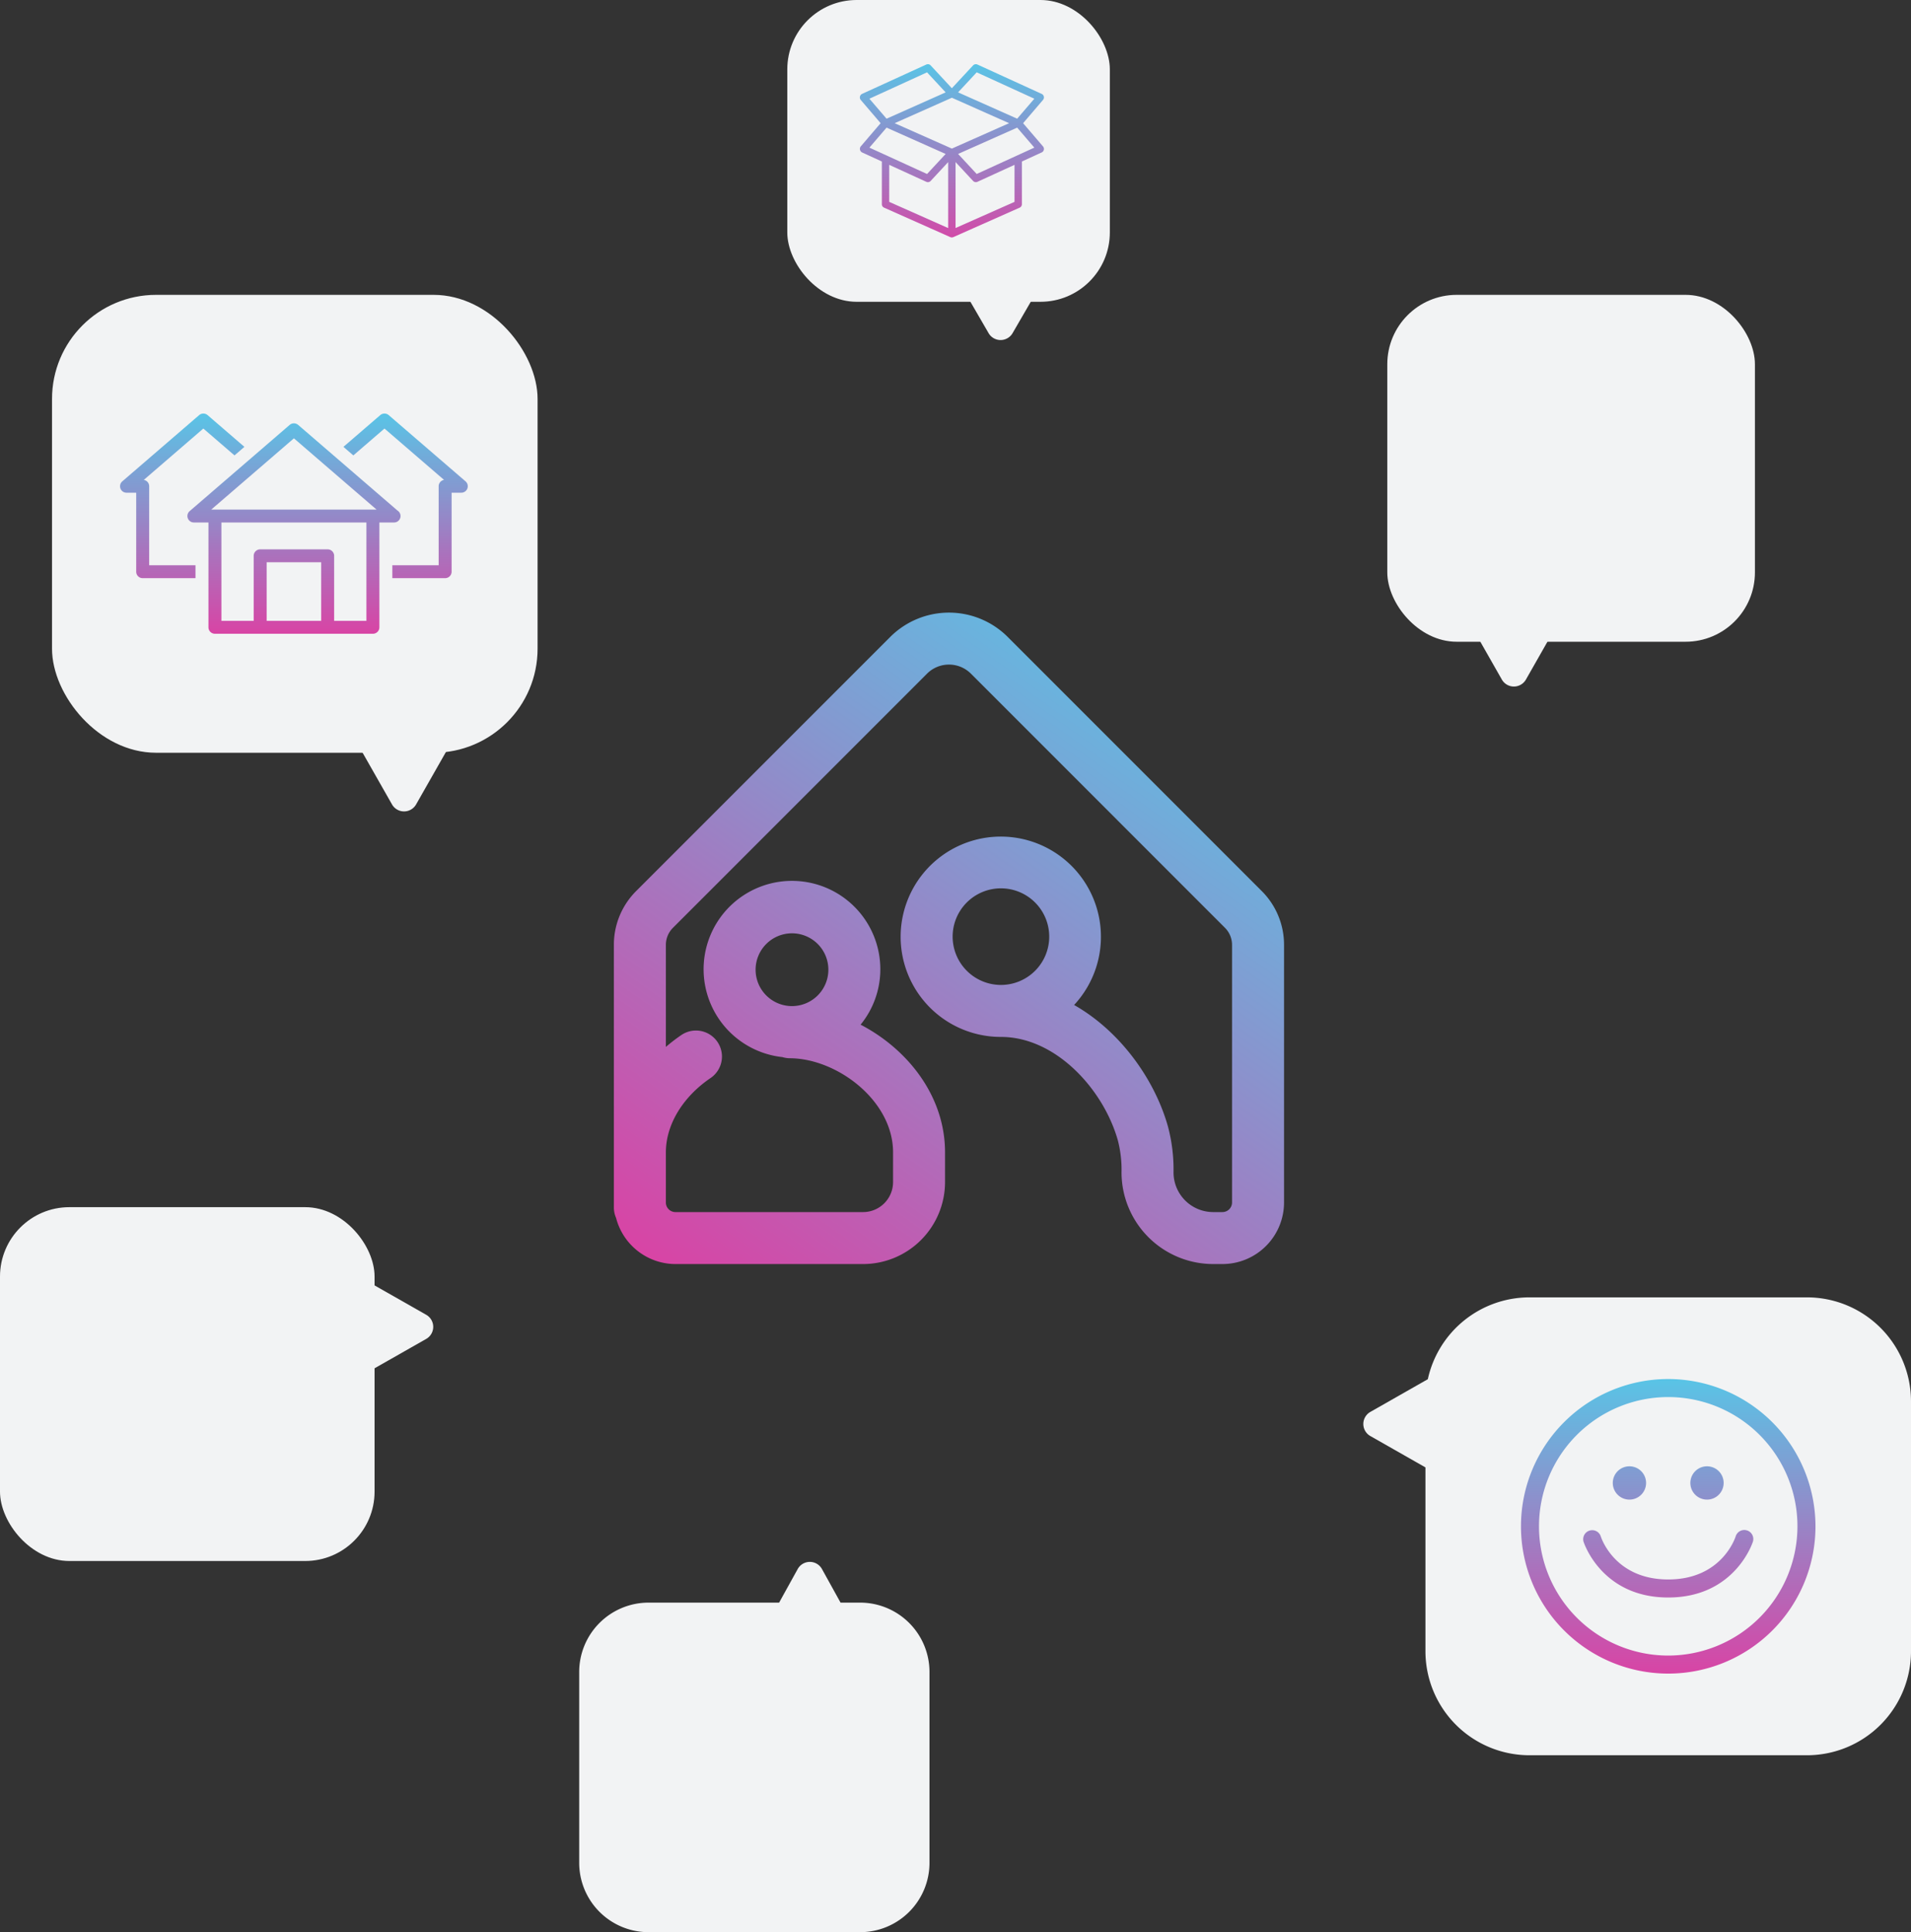 <svg xmlns="http://www.w3.org/2000/svg" xmlns:xlink="http://www.w3.org/1999/xlink" width="551" height="557" viewBox="0 0 551 557">
  <rect x="0" y="0" width="551" height="557" fill="#333333" stroke="none"/>
  <defs>
    <linearGradient id="linear-gradient" x1="0.791" x2="0.062" y2="1" gradientUnits="objectBoundingBox">
      <stop offset="0" stop-color="#59c4e6"/>
      <stop offset="1" stop-color="#d844a5"/>
    </linearGradient>
    <linearGradient id="linear-gradient-2" x1="0.5" y1="0" x2="0.5" y2="1" xlink:href="#linear-gradient"/>
  </defs>
  <g id="pic" transform="translate(-252 -1441)">
    <path id="Path_132" data-name="Path 132" d="M186.786,80.25,113.528,6.987a23.956,23.956,0,0,0-33.82,0L6.434,80.256A21.857,21.857,0,0,0,0,95.8v75.694a7.4,7.4,0,0,0,.634,3,17.728,17.728,0,0,0,17.112,13.3h54.1A23.658,23.658,0,0,0,95.483,164.16V155.6c0-16.286-10.811-29.768-24.346-36.816a25.22,25.22,0,0,0,5.688-15.844,25.477,25.477,0,1,0-28.243,25.194,7.514,7.514,0,0,0,2.09.331c13.509,0,29.827,12.107,29.827,27.135v8.562a8.66,8.66,0,0,1-8.647,8.652h-54.1a2.765,2.765,0,0,1-2.761-2.761V155.6c0-7.938,4.819-15.95,12.885-21.43a7.493,7.493,0,0,0-8.418-12.4,50.235,50.235,0,0,0-4.467,3.428V95.8a6.957,6.957,0,0,1,2.052-4.947L90.306,17.585a8.95,8.95,0,0,1,12.624,0l73.258,73.269a6.952,6.952,0,0,1,2.047,4.947V170.05a2.764,2.764,0,0,1-2.756,2.761h-2.692a11.441,11.441,0,0,1-11.424-11.435,48.017,48.017,0,0,0-1.621-13.279c-3.774-13.418-13.647-27.39-27.044-34.987a28.875,28.875,0,1,0-21.1,9.207c15.854,0,29.592,15.172,33.718,29.843a33.744,33.744,0,0,1,1.056,9.217,26.446,26.446,0,0,0,26.415,26.415h2.692a17.763,17.763,0,0,0,17.747-17.741V95.8a21.866,21.866,0,0,0-6.44-15.55M51.348,92.448a10.491,10.491,0,1,1-10.486,10.491A10.5,10.5,0,0,1,51.348,92.448m46.326.96A13.924,13.924,0,1,1,111.6,107.332,13.943,13.943,0,0,1,97.674,93.407" transform="translate(429 1617.604)" fill="url(#linear-gradient)"/>
    <g id="Group_272" data-name="Group 272" transform="translate(10 35)">
      <g id="Group_266" data-name="Group 266" transform="translate(74)">
        <rect id="Rectangle_110" data-name="Rectangle 110" width="140" height="132" rx="30" transform="translate(183 1491)" fill="#f2f3f4"/>
        <path id="Union_7" data-name="Union 7" d="M27.361,63.481a1.865,1.865,0,0,1-1.869-1.86V31.4h-4.2a1.86,1.86,0,0,1-1.226-3.267L48.908,3.272a1.881,1.881,0,0,1,2.447,0L79.989,27.958A1.859,1.859,0,0,1,79.01,31.4H74.776V61.62a1.865,1.865,0,0,1-1.869,1.86Zm32.5-24.331a1.865,1.865,0,0,1,1.869,1.86V59.76h9.306V31.4H29.227V59.76h9.307V41.01a1.865,1.865,0,0,1,1.869-1.86ZM42.27,59.76H57.993V42.87H42.27ZM26.3,27.682H73.959L50.132,7.141ZM6.528,47.454a1.865,1.865,0,0,1-1.869-1.86V22.818H1.868A1.859,1.859,0,0,1,.645,19.551L22.8.456a1.875,1.875,0,0,1,2.447,0L35.855,9.6,33,12.065,24.017,4.321,6.849,19.125A1.863,1.863,0,0,1,8.4,20.958V43.733H21.749v3.72Zm71.983,0V43.731H91.867V20.955a1.862,1.862,0,0,1,1.547-1.833l-17.17-14.8-8.98,7.744L64.409,9.6,75.021.454a1.875,1.875,0,0,1,2.447,0L99.618,19.549A1.859,1.859,0,0,1,98.4,22.815H95.6V45.591a1.865,1.865,0,0,1-1.869,1.86Z" transform="translate(202.613 1525.218)" fill="url(#linear-gradient-2)"/>
      </g>
      <path id="Polygon_4" data-name="Polygon 4" d="M13.023,6.11a4,4,0,0,1,6.953,0L29.6,23.022A4,4,0,0,1,26.122,29H6.878A4,4,0,0,1,3.4,23.022Z" transform="translate(375 1644) rotate(180)" fill="#f2f3f4"/>
    </g>
    <g id="Group_271" data-name="Group 271" transform="translate(0 -17)">
      <rect id="Rectangle_249" data-name="Rectangle 249" width="106" height="100" rx="20" transform="translate(652 1543)" fill="#f2f3f4"/>
      <g id="Layer_2" data-name="Layer 2" transform="translate(680.91 1568.911)">
        <path id="Path_73" data-name="Path 73" d="M49.627,47.2,36.9,34.477A19.795,19.795,0,1,0,34.477,36.9L47.2,49.626A1.718,1.718,0,1,0,49.628,47.2ZM5.47,21.788A16.318,16.318,0,1,1,21.788,38.107,16.318,16.318,0,0,1,5.47,21.788Z" transform="translate(-1.951 -1.951)" fill="url(#linear-gradient-2)"/>
      </g>
      <path id="Polygon_5" data-name="Polygon 5" d="M13.023,6.11a4,4,0,0,1,6.953,0L29.6,23.022A4,4,0,0,1,26.122,29H6.878A4,4,0,0,1,3.4,23.022Z" transform="translate(705 1660) rotate(180)" fill="#f2f3f4"/>
    </g>
    <g id="Group_273" data-name="Group 273" transform="translate(479 1441)">
      <rect id="Rectangle_249-2" data-name="Rectangle 249" width="93" height="87" rx="20" transform="translate(0 0)" fill="#f2f3f4"/>
      <path id="Polygon_5-2" data-name="Polygon 5" d="M11.04,5.966a4,4,0,0,1,6.92,0l7.556,13.027A4,4,0,0,1,22.056,25H6.944a4,4,0,0,1-3.46-6.007Z" transform="translate(76 102) rotate(180)" fill="#f2f3f4"/>
      <g id="Group_275" data-name="Group 275" transform="translate(20.929 18.507)">
        <path id="Path_136" data-name="Path 136" d="M19.591,955.37a1.058,1.058,0,0,0-.365.083l-18.6,8.5a1.149,1.149,0,0,0-.365,1.66l5.778,6.758L.264,979.114a1.175,1.175,0,0,0,.365,1.66l5.762,2.64v12.337a1.088,1.088,0,0,0,.631.963l19.111,8.5a1.077,1.077,0,0,0,.863,0l19.144-8.5a1.088,1.088,0,0,0,.631-.963V983.414l5.762-2.64a1.114,1.114,0,0,0,.365-1.661l-5.778-6.741,5.778-6.758a1.114,1.114,0,0,0-.365-1.661l-18.6-8.5a1.111,1.111,0,0,0-1.229.249l-6.127,6.592L20.454,955.7a1.079,1.079,0,0,0-.863-.332Zm-.166,2.341,5.363,5.778L7.752,971.077,2.8,965.316Zm14.313,0,16.62,7.6-4.948,5.762-17.036-7.588Zm-7.156,7.322,16.5,7.339-16.5,7.322-16.5-7.322ZM7.752,973.651l17.036,7.588-5.363,5.778-16.62-7.6Zm37.658,0,4.948,5.761-16.62,7.6-5.363-5.778ZM25.519,983.58v19.028l-17-7.555V984.377l10.709,4.9a1.092,1.092,0,0,0,1.229-.249Zm2.125,0,5.064,5.446a1.092,1.092,0,0,0,1.229.249l10.709-4.9v10.676l-17,7.538Z" transform="translate(-0.057 -955.365)" fill="url(#linear-gradient-2)"/>
      </g>
    </g>
    <g id="Group_274" data-name="Group 274" transform="translate(419 1887)">
      <path id="Union_18" data-name="Union 18" d="M-616-2266a20,20,0,0,1-20-20v-55a20,20,0,0,1,20-20h37.642l5.358-9.679a4,4,0,0,1,7,0l5.358,9.679H-555a20,20,0,0,1,20,20v55a20,20,0,0,1-20,20Z" transform="translate(636 2377)" fill="#f2f3f4"/>
      <path id="Path_135" data-name="Path 135" d="M66.669,42.64l-6.45,2.28a1.135,1.135,0,0,1-1.438-.686L52.875,27.523h0a1.135,1.135,0,0,1,.686-1.438l6.45-2.28a1.123,1.123,0,0,1,1.438.686L67.358,41.2a1.128,1.128,0,0,1-.686,1.438Zm-15.59,4.335a1.449,1.449,0,0,1-2.043,0l-3.525-3.525a1.6,1.6,0,0,0-2.258,2.258l3.52,3.526a1.448,1.448,0,1,1-2.043,2.048l-3.361-3.359a1.6,1.6,0,1,0-2.26,2.256l3.611,3.61a1.092,1.092,0,1,1-1.543,1.545l-.655-.653a.172.172,0,0,0-.021-.02c-.012-.013-.024-.027-.038-.04l-2.75-2.751a1.6,1.6,0,0,0-2.258,2.258l2.751,2.752a.765.765,0,0,1,0,1.069.789.789,0,0,1-1.1-.024L25.146,46.477c-2.976-2.848-4.238-2.9-7.063-2.75l-.192.01,5.357-15.15a.127.127,0,0,1,.009-.029l6.731.026-4.14,3.683a1.6,1.6,0,0,0-.525,1.019c-.372,3.372.045,5.328,1.35,6.339a3.27,3.27,0,0,0,3.348.3,1.551,1.551,0,0,0,.284-.142l9.46-5.95,11.326,11.1a1.387,1.387,0,0,1,.412,1,1.445,1.445,0,0,1-.425,1.041ZM12.892,44.92a1.135,1.135,0,0,0,1.438-.686l5.908-16.711a1.127,1.127,0,0,0-.686-1.438l-6.45-2.28a1.135,1.135,0,0,0-1.438.686L5.754,41.2a1.128,1.128,0,0,0,.686,1.438l6.449,2.279ZM36.676,26.908l-8.237,7.329a6.347,6.347,0,0,0,.163,2.789,1.27,1.27,0,0,0,.151-.04L39.131,30.46a1.6,1.6,0,0,1,1.968.211L53.325,42.659a4.556,4.556,0,0,1,1.044,1.567l.96-.179-5.167-14.62L37.669,26.65a1.06,1.06,0,0,0-.993.258Zm27.782-3.481a4.324,4.324,0,0,0-5.511-2.633l-6.45,2.28a4.293,4.293,0,0,0-2.455,2.211,4.413,4.413,0,0,0-.285.779l-11.4-2.531a4.218,4.218,0,0,0-3.807.989l-.991.882L23.1,25.364a4.305,4.305,0,0,0-2.49-2.289L14.165,20.8a4.325,4.325,0,0,0-5.512,2.633L2.746,40.14a4.325,4.325,0,0,0,2.63,5.511l6.449,2.28a4.326,4.326,0,0,0,4.412-.94c.792-.011,1.457-.045,2.012-.076,2.245-.12,2.589-.138,4.687,1.869L34.9,60.23a4.016,4.016,0,0,0,2.782,1.113,3.9,3.9,0,0,0,3.68-2.537,4.375,4.375,0,0,0,.583.039,4.272,4.272,0,0,0,4.27-3.975,4.629,4.629,0,0,0,4.159-4.294,4.637,4.637,0,0,0,4.069-3.117l2.441-.454a4.308,4.308,0,0,0,4.4.926l6.453-2.281a4.325,4.325,0,0,0,2.633-5.511Z" transform="translate(13.943 25.055)" fill-rule="evenodd" fill="url(#linear-gradient-2)"/>
    </g>
    <g id="Group_270" data-name="Group 270" transform="translate(28 -57)">
      <path id="Union_19" data-name="Union 19" d="M-214-301a30,30,0,0,1-30-30v-52.982l-15.889-9.042a4,4,0,0,1,0-6.952l16.575-9.432A30.012,30.012,0,0,1-214-433h80a30,30,0,0,1,30,30v72a30,30,0,0,1-30,30Z" transform="translate(879 2305)" fill="#f2f3f4"/>
      <path id="Path_21" data-name="Path 21" d="M44.958,2.5A42.458,42.458,0,1,0,87.416,44.958,42.507,42.507,0,0,0,44.958,2.5Zm0,79.718a37.26,37.26,0,1,1,37.26-37.26A37.3,37.3,0,0,1,44.958,82.218ZM56.14,37.259a4.8,4.8,0,1,0-4.8-4.8A4.8,4.8,0,0,0,56.14,37.259Zm-22.366,0a4.8,4.8,0,1,0-4.8-4.8A4.8,4.8,0,0,0,33.774,37.259ZM67.66,46.14a2.6,2.6,0,0,0-3.251,1.708c-.16.508-4.09,12.433-19.453,12.433S25.665,48.356,25.51,47.861a2.6,2.6,0,0,0-4.974,1.511c.048.162,5.119,16.108,24.421,16.108S69.331,49.533,69.379,49.372A2.592,2.592,0,0,0,67.66,46.14Z" transform="translate(660.042 1893.042)" fill="url(#linear-gradient-2)"/>
    </g>
    <g id="Group_269" data-name="Group 269" transform="translate(-21 -69)">
      <g id="Group_268" data-name="Group 268" transform="translate(94 -44)">
        <rect id="Rectangle_248" data-name="Rectangle 248" width="108" height="102" rx="20" transform="translate(179 1902)" fill="#f2f3f4"/>
        <g id="Group_73" data-name="Group 73" transform="translate(195.102 964.43)">
          <path id="Path_31" data-name="Path 31" d="M27.056,3a19.043,19.043,0,0,0-9.947,35.289A25.408,25.408,0,1,0,45.848,18.858,19.077,19.077,0,0,0,27.056,3Zm0,2.823A16.2,16.2,0,0,1,42.892,18.571c-.338-.013-.673-.044-1.015-.044A25.45,25.45,0,0,0,17.925,35.488,16.24,16.24,0,0,1,27.056,5.823ZM41.878,21.35A22.585,22.585,0,1,1,19.293,43.936,22.564,22.564,0,0,1,41.878,21.35Zm1.059,7.764C36.922,29.114,31.88,33.28,29.99,39H27.056q-.066,0-.132,0a1.413,1.413,0,1,0,.132,2.823h2.272a15.8,15.8,0,0,0-.154,2.117,16.124,16.124,0,0,0,.154,2.117H27.056q-.066,0-.132,0a1.413,1.413,0,1,0,.132,2.823h2.911a13.864,13.864,0,0,0,12.969,9.881,13.1,13.1,0,0,0,8.293-3,1.412,1.412,0,1,0-1.764-2.206,10.3,10.3,0,0,1-6.529,2.382,10.942,10.942,0,0,1-9.991-7.058H39.76a1.412,1.412,0,1,0,0-2.823H32.173A13.4,13.4,0,0,1,32,43.936a13.126,13.126,0,0,1,.176-2.117H39.76a1.412,1.412,0,1,0,0-2.823H32.967a10.951,10.951,0,0,1,9.969-7.058,10.275,10.275,0,0,1,6.529,2.36,1.412,1.412,0,1,0,1.764-2.184A13.1,13.1,0,0,0,42.936,29.114Z" transform="translate(0 952.362)" fill="url(#linear-gradient-2)"/>
        </g>
      </g>
      <path id="Polygon_7" data-name="Polygon 7" d="M13.023,6.11a4,4,0,0,1,6.953,0L29.6,23.022A4,4,0,0,1,26.122,29H6.878A4,4,0,0,1,3.4,23.022Z" transform="translate(402 1876) rotate(90)" fill="#f2f3f4"/>
    </g>
  </g>
</svg>
